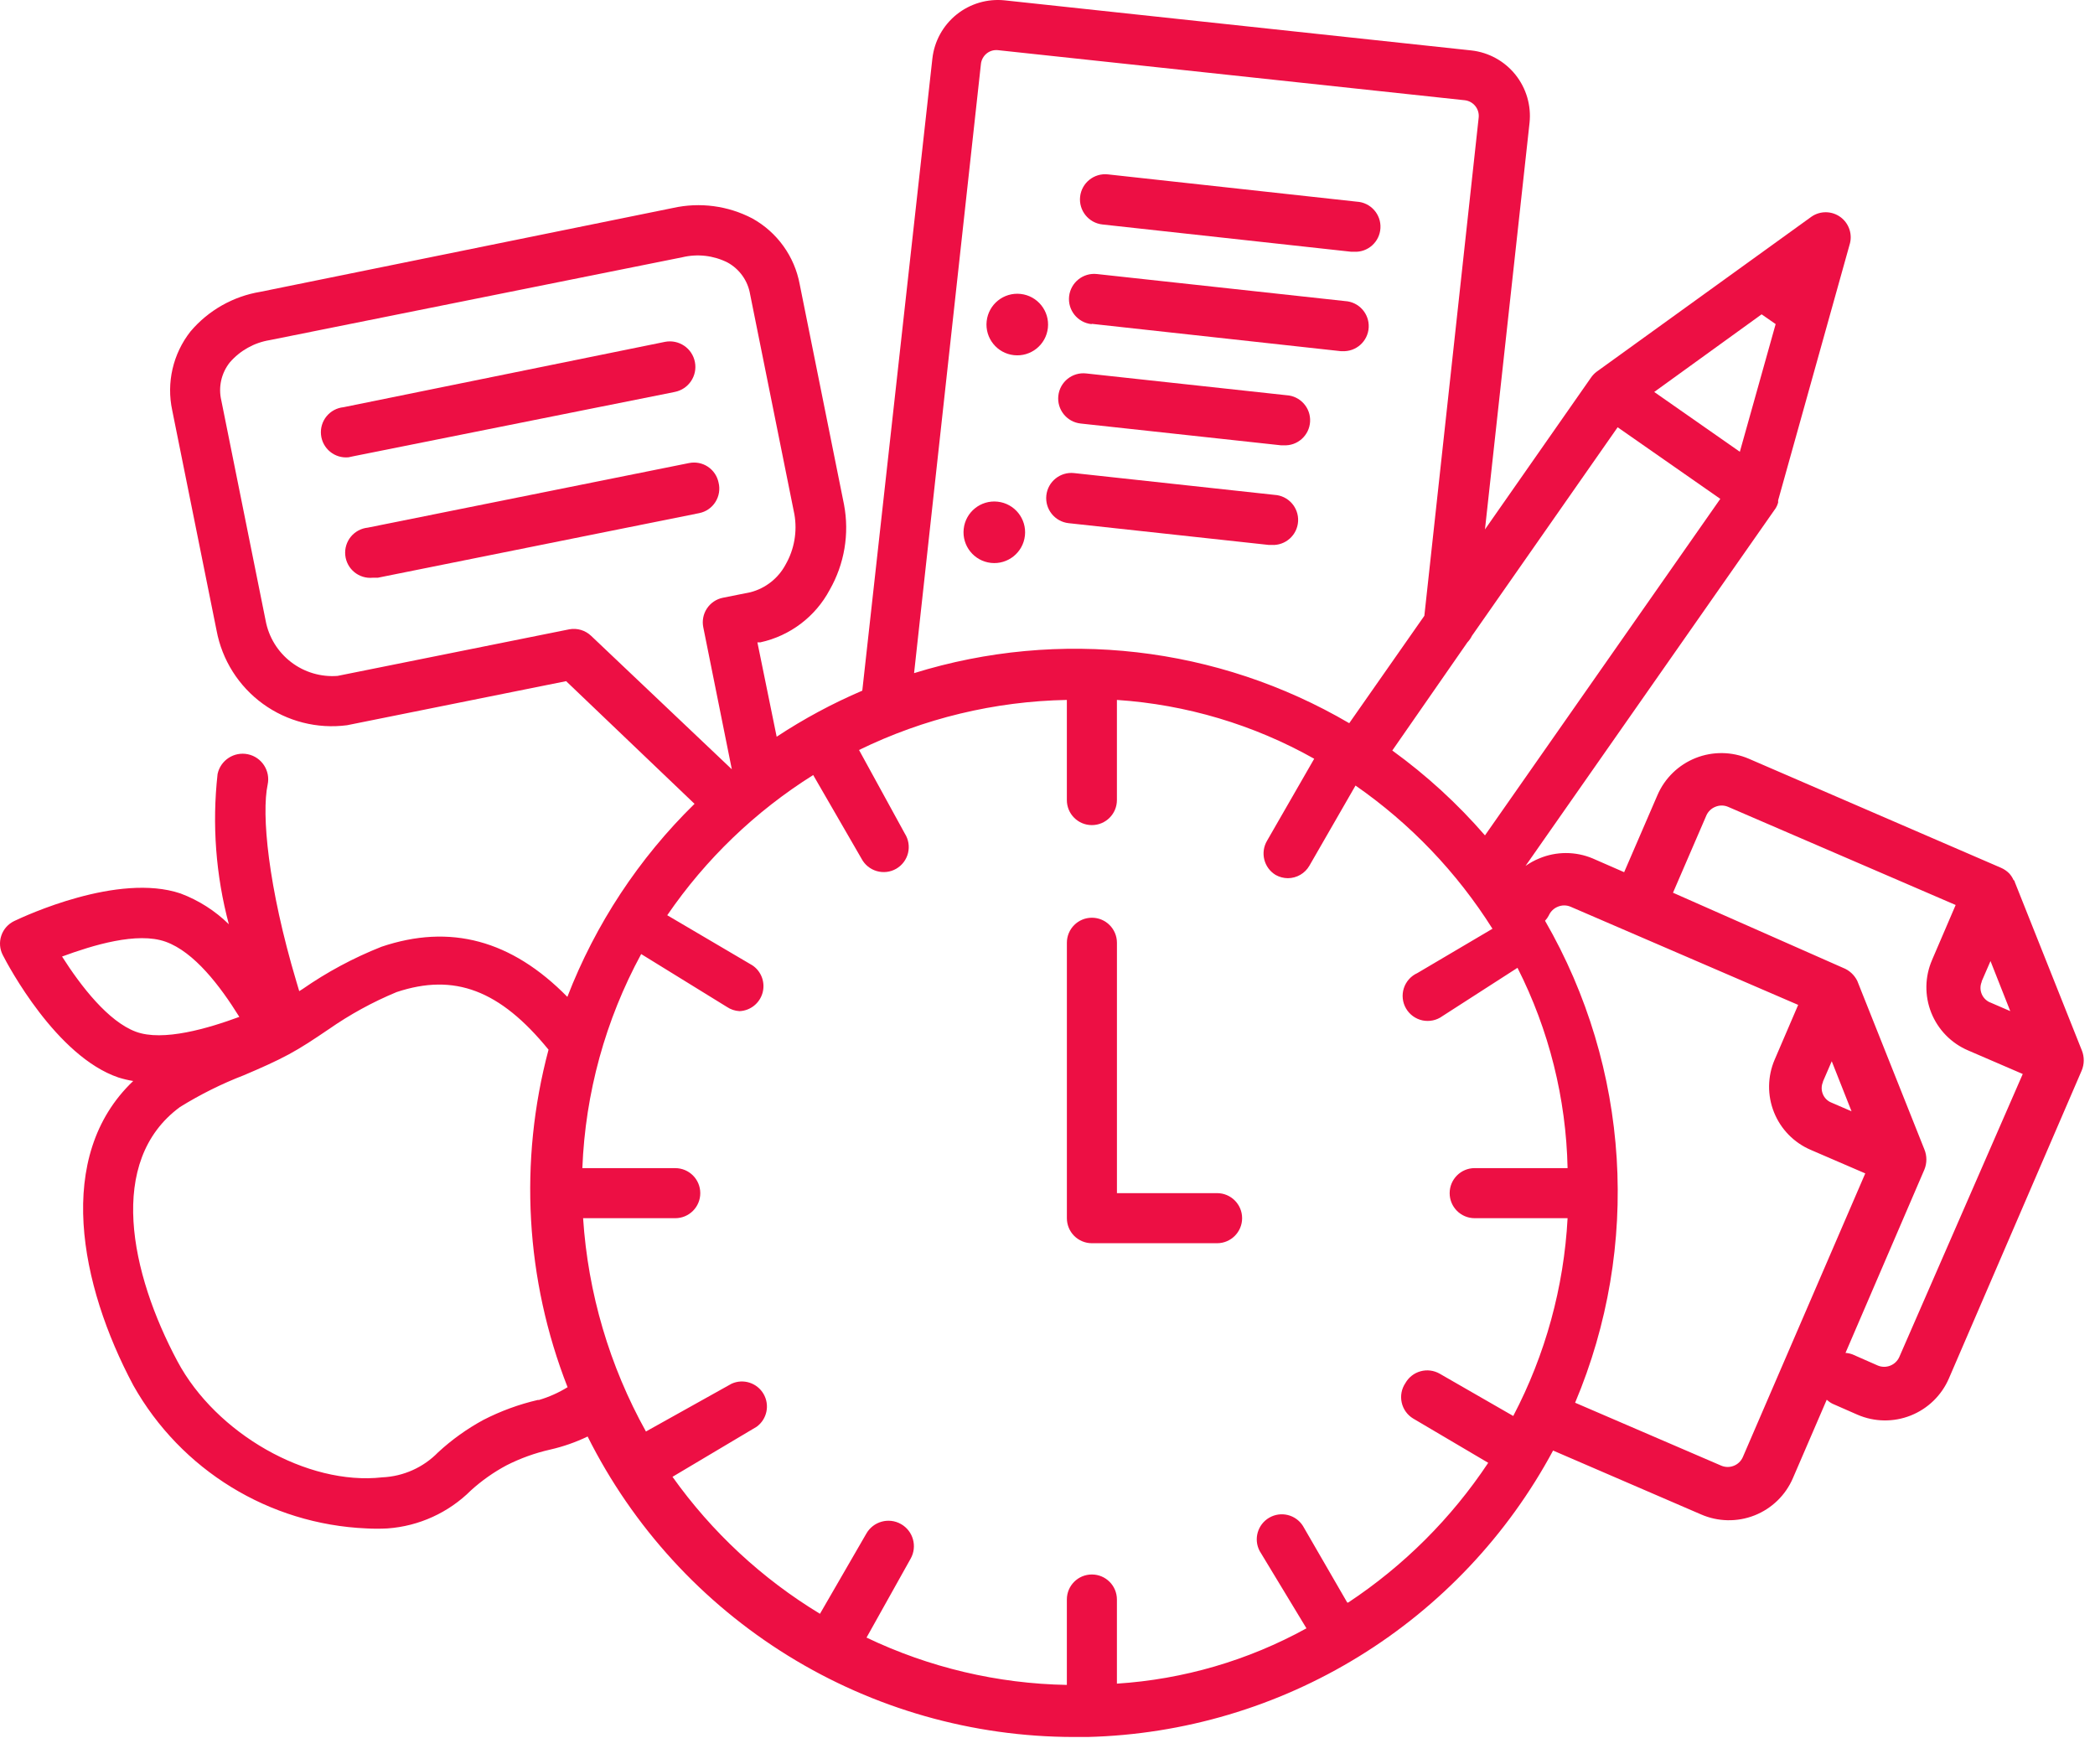 <?xml version="1.0" encoding="UTF-8"?> <svg xmlns="http://www.w3.org/2000/svg" width="76" height="64" viewBox="0 0 76 64" fill="none"><path d="M75.523 38.106L73.089 31.994C73.089 31.994 73.089 31.948 73.043 31.921C73.005 31.835 72.952 31.755 72.889 31.685C72.801 31.596 72.696 31.525 72.58 31.476L63.443 27.525C62.828 27.261 62.135 27.251 61.513 27.498C60.892 27.745 60.393 28.228 60.128 28.842L58.919 31.64L57.775 31.14C57.156 30.881 56.459 30.881 55.841 31.14C55.664 31.212 55.497 31.303 55.341 31.413L64.424 18.425V18.424C64.459 18.364 64.486 18.3 64.505 18.233V18.152L67.094 8.887C67.214 8.517 67.084 8.112 66.772 7.879C66.46 7.647 66.034 7.639 65.714 7.861L57.911 13.492V13.492C57.838 13.549 57.774 13.616 57.721 13.692L53.87 19.205L55.487 4.455C55.553 3.828 55.368 3.2 54.974 2.708C54.579 2.216 54.006 1.901 53.38 1.83L36.45 0.013H36.449C35.823 -0.053 35.195 0.131 34.703 0.526C34.211 0.921 33.895 1.494 33.824 2.121L31.281 25.055C30.198 25.518 29.158 26.077 28.175 26.726L27.476 23.302H27.584C28.663 23.066 29.583 22.369 30.1 21.395C30.634 20.459 30.818 19.364 30.619 18.307L29.011 10.314C28.824 9.301 28.194 8.425 27.294 7.925C26.409 7.462 25.39 7.327 24.415 7.544L9.446 10.586C8.458 10.749 7.561 11.258 6.913 12.021C6.274 12.831 6.031 13.884 6.249 14.891L7.857 22.875L7.857 22.875C8.057 23.944 8.659 24.896 9.539 25.534C10.419 26.173 11.511 26.45 12.589 26.309L20.537 24.71L25.196 29.161V29.16C23.175 31.138 21.602 33.526 20.582 36.163C18.556 34.101 16.331 33.502 13.833 34.347H13.834C12.825 34.747 11.864 35.262 10.973 35.882L10.855 35.955L10.755 35.619C9.719 32.149 9.483 29.525 9.71 28.461V28.461C9.815 27.96 9.494 27.467 8.993 27.362C8.491 27.257 7.999 27.578 7.893 28.079C7.689 29.906 7.828 31.754 8.302 33.529C7.802 33.038 7.205 32.658 6.549 32.412C4.287 31.65 0.899 33.23 0.518 33.411C0.296 33.517 0.126 33.707 0.048 33.941C-0.031 34.173 -0.012 34.428 0.101 34.646C0.291 35.019 2.044 38.325 4.297 39.088V39.088C4.471 39.143 4.651 39.186 4.833 39.215C1.963 41.94 2.898 46.618 4.833 50.25V50.251C6.565 53.331 9.767 55.296 13.298 55.446C13.552 55.46 13.806 55.46 14.06 55.446C15.201 55.364 16.275 54.873 17.085 54.066C17.476 53.711 17.909 53.406 18.375 53.157C18.879 52.901 19.413 52.709 19.964 52.585C20.431 52.478 20.885 52.32 21.317 52.112C22.956 55.386 25.473 58.138 28.587 60.063C31.7 61.988 35.287 63.008 38.947 63.012H39.456H39.455C42.937 62.924 46.332 61.916 49.297 60.091C52.263 58.266 54.693 55.689 56.341 52.621L61.709 54.938C62.325 55.207 63.023 55.22 63.65 54.973C64.275 54.726 64.777 54.239 65.042 53.62L66.268 50.778C66.331 50.836 66.401 50.885 66.477 50.923L67.386 51.322C68 51.587 68.694 51.597 69.315 51.35C69.937 51.103 70.435 50.619 70.7 50.005L75.514 38.843C75.615 38.609 75.618 38.344 75.524 38.107L75.523 38.106ZM71.89 35.599L72.209 34.864L72.926 36.68L72.191 36.362L72.189 36.363C71.903 36.238 71.77 35.907 71.89 35.618L71.89 35.599ZM53.233 23.302C53.3 23.232 53.356 23.152 53.397 23.066L58.683 15.5L62.407 18.097L53.87 30.305C52.871 29.153 51.743 28.12 50.508 27.226L53.233 23.302ZM63.906 11.403L64.415 11.757L63.116 16.389L60.01 14.219L63.906 11.403ZM35.585 2.32C35.601 2.171 35.677 2.033 35.794 1.939C35.912 1.844 36.063 1.802 36.213 1.821L53.142 3.637C53.452 3.675 53.674 3.954 53.642 4.264L51.671 22.339L48.946 26.235H48.946C44.173 23.439 38.444 22.779 33.16 24.419L35.585 2.32ZM20.654 22.829L12.252 24.518V24.519C11.645 24.567 11.041 24.389 10.559 24.018C10.075 23.647 9.747 23.111 9.636 22.511L8.029 14.528C7.914 14.044 8.028 13.536 8.337 13.147C8.709 12.717 9.22 12.431 9.782 12.339L24.75 9.333C25.303 9.2 25.886 9.267 26.394 9.523C26.829 9.762 27.131 10.187 27.212 10.677L28.819 18.661C28.927 19.285 28.815 19.927 28.501 20.477C28.235 20.978 27.77 21.344 27.221 21.485L26.221 21.685V21.685C25.985 21.733 25.778 21.873 25.645 22.074C25.512 22.275 25.465 22.521 25.513 22.756L26.548 27.907L21.444 23.066C21.233 22.865 20.939 22.777 20.654 22.829ZM2.251 34.7C3.359 34.292 4.976 33.792 6.012 34.164C7.047 34.537 7.983 35.763 8.682 36.889C7.574 37.298 5.912 37.798 4.922 37.425C3.932 37.053 2.951 35.8 2.251 34.7ZM19.509 50.786H19.509C18.821 50.946 18.157 51.19 17.529 51.513C16.938 51.835 16.389 52.228 15.894 52.685C15.359 53.234 14.635 53.559 13.869 53.593C11.144 53.901 7.838 52.003 6.439 49.387C4.731 46.19 3.86 42.121 6.529 40.159C7.264 39.704 8.04 39.317 8.846 39.006C9.445 38.752 9.999 38.507 10.471 38.252C10.943 37.998 11.38 37.707 11.915 37.344H11.916C12.688 36.805 13.516 36.351 14.386 35.99C16.485 35.291 18.137 35.917 19.899 38.079C18.818 42.13 19.06 46.419 20.59 50.323C20.266 50.522 19.918 50.678 19.554 50.786L19.509 50.786ZM48.873 58.134L47.266 55.355C47.005 54.944 46.467 54.812 46.045 55.056C45.624 55.3 45.469 55.832 45.695 56.263L47.394 59.07C45.278 60.237 42.93 60.922 40.518 61.077V58.025C40.518 57.523 40.111 57.117 39.609 57.117C39.108 57.117 38.702 57.523 38.702 58.025V61.123C36.184 61.078 33.706 60.492 31.435 59.406L33.034 56.545C33.285 56.101 33.128 55.538 32.684 55.287C32.24 55.036 31.677 55.193 31.426 55.637L29.746 58.543C27.642 57.269 25.822 55.578 24.396 53.574L27.448 51.758C27.825 51.484 27.933 50.97 27.699 50.567C27.465 50.165 26.964 50.004 26.54 50.196L23.433 51.93V51.931C22.11 49.552 21.331 46.909 21.153 44.192H24.496C24.998 44.192 25.404 43.786 25.404 43.284C25.404 42.782 24.998 42.376 24.496 42.376H21.126C21.232 39.657 21.962 37 23.26 34.61L26.367 36.526C26.504 36.619 26.665 36.673 26.83 36.681C27.222 36.663 27.558 36.395 27.663 36.017C27.768 35.639 27.619 35.236 27.294 35.019L24.206 33.202H24.205C25.603 31.161 27.405 29.43 29.5 28.116L31.253 31.149C31.368 31.369 31.568 31.531 31.805 31.6C32.043 31.669 32.299 31.639 32.513 31.515C32.727 31.391 32.882 31.185 32.941 30.944C32.999 30.704 32.958 30.45 32.825 30.241L31.163 27.207C33.513 26.06 36.086 25.44 38.702 25.391V29.024C38.702 29.526 39.108 29.932 39.609 29.932C40.111 29.932 40.518 29.526 40.518 29.024V25.391C43.033 25.559 45.479 26.288 47.675 27.525L45.967 30.495C45.71 30.924 45.848 31.481 46.276 31.74C46.412 31.817 46.565 31.857 46.721 31.858C47.044 31.856 47.342 31.683 47.502 31.403L49.174 28.497V28.497C51.162 29.878 52.852 31.645 54.142 33.692L51.417 35.3C51.183 35.406 51.005 35.606 50.926 35.851C50.848 36.096 50.877 36.362 51.006 36.584C51.135 36.806 51.353 36.964 51.604 37.017C51.856 37.069 52.118 37.014 52.326 36.862L55.05 35.109C56.193 37.364 56.814 39.848 56.867 42.375H53.497C52.995 42.375 52.589 42.782 52.589 43.284C52.589 43.786 52.995 44.192 53.497 44.192H56.867C56.733 46.697 56.061 49.145 54.896 51.367L52.226 49.832C52.015 49.712 51.765 49.68 51.531 49.746C51.298 49.81 51.1 49.966 50.981 50.178C50.843 50.383 50.796 50.636 50.849 50.878C50.902 51.12 51.052 51.33 51.263 51.458L53.988 53.066V53.066C52.651 55.078 50.924 56.801 48.91 58.134L48.873 58.134ZM63.225 52.857C63.161 53.003 63.042 53.118 62.894 53.175C62.745 53.234 62.581 53.23 62.435 53.166L57.14 50.886C59.535 45.209 59.131 38.738 56.049 33.402C56.103 33.345 56.149 33.28 56.185 33.211C56.249 33.066 56.366 32.952 56.512 32.893C56.661 32.83 56.828 32.83 56.976 32.893L65.232 36.454L64.378 38.443C64.118 39.05 64.109 39.736 64.355 40.349C64.6 40.962 65.079 41.453 65.686 41.713L67.666 42.567L63.225 52.857ZM66.132 39.233L66.45 38.498L67.168 40.314L66.432 39.996H66.431C66.291 39.938 66.182 39.827 66.126 39.687C66.069 39.546 66.071 39.39 66.131 39.251L66.132 39.233ZM68.902 49.224C68.838 49.37 68.719 49.484 68.57 49.542C68.422 49.6 68.257 49.597 68.112 49.533L67.203 49.133C67.121 49.103 67.036 49.084 66.949 49.079L69.81 42.43H69.81C69.907 42.194 69.907 41.93 69.81 41.695L67.376 35.582C67.268 35.365 67.084 35.196 66.858 35.109L60.691 32.385L61.899 29.588V29.587C61.962 29.442 62.079 29.328 62.226 29.269C62.374 29.206 62.541 29.206 62.689 29.269L70.945 32.83L70.091 34.819H70.092C69.825 35.428 69.814 36.118 70.059 36.736C70.305 37.353 70.787 37.847 71.399 38.107L73.379 38.961L68.902 49.224Z" fill="#ED0F44"></path><path d="M12.816 16.552L24.478 14.218C24.98 14.12 25.307 13.634 25.209 13.133C25.112 12.631 24.626 12.304 24.124 12.401L12.462 14.772C12.221 14.796 11.999 14.915 11.846 15.102C11.693 15.29 11.621 15.53 11.645 15.771C11.695 16.273 12.142 16.639 12.644 16.589L12.816 16.552Z" fill="#ED0F44"></path><path d="M26.067 17.506C26.019 17.27 25.879 17.063 25.678 16.93C25.478 16.797 25.232 16.75 24.996 16.798L13.342 19.141C13.102 19.166 12.88 19.284 12.727 19.471C12.574 19.659 12.501 19.899 12.525 20.14C12.575 20.642 13.022 21.008 13.524 20.958H13.706L25.368 18.614C25.611 18.565 25.822 18.419 25.954 18.209C26.086 18 26.127 17.746 26.067 17.506Z" fill="#ED0F44"></path><path d="M37.025 10.663C37.638 10.73 38.081 11.282 38.014 11.895C37.947 12.508 37.396 12.951 36.782 12.884C36.169 12.818 35.726 12.266 35.793 11.652C35.86 11.039 36.412 10.596 37.025 10.663Z" fill="#ED0F44"></path><path d="M36.191 18.199C36.805 18.266 37.248 18.817 37.181 19.431C37.114 20.044 36.562 20.487 35.949 20.42C35.336 20.353 34.893 19.801 34.96 19.188C35.026 18.575 35.578 18.132 36.191 18.199Z" fill="#ED0F44"></path><path d="M39.992 8.143L49.02 9.133H49.12V9.133C49.622 9.16 50.051 8.776 50.078 8.275C50.106 7.773 49.721 7.344 49.22 7.316L40.192 6.326V6.326C39.69 6.271 39.239 6.633 39.183 7.135C39.128 7.636 39.491 8.088 39.992 8.143Z" fill="#ED0F44"></path><path d="M39.611 11.748L48.639 12.739H48.693C49.195 12.766 49.624 12.382 49.652 11.88C49.679 11.378 49.295 10.95 48.793 10.922L39.792 9.941C39.291 9.886 38.84 10.248 38.784 10.749C38.729 11.251 39.091 11.702 39.593 11.758L39.611 11.748Z" fill="#ED0F44"></path><path d="M39.202 15.364L46.468 16.154H46.568C47.069 16.182 47.498 15.797 47.526 15.295C47.554 14.794 47.169 14.365 46.668 14.337L39.401 13.547C38.9 13.492 38.448 13.854 38.393 14.356C38.338 14.857 38.7 15.309 39.202 15.364Z" fill="#ED0F44"></path><path d="M46.133 19.769C46.634 19.796 47.063 19.412 47.091 18.91C47.118 18.409 46.734 17.98 46.233 17.952L38.966 17.162V17.162C38.465 17.107 38.013 17.469 37.958 17.97C37.903 18.472 38.265 18.924 38.767 18.979L46.033 19.769L46.133 19.769Z" fill="#ED0F44"></path><path d="M44.152 43.283H40.519V34.201C40.519 33.699 40.112 33.292 39.611 33.292C39.109 33.292 38.703 33.699 38.703 34.201V44.191C38.703 44.433 38.798 44.663 38.968 44.834C39.139 45.004 39.37 45.1 39.611 45.1H44.152C44.654 45.1 45.06 44.693 45.06 44.191C45.06 43.69 44.654 43.283 44.152 43.283Z" fill="#ED0F44"></path></svg> 